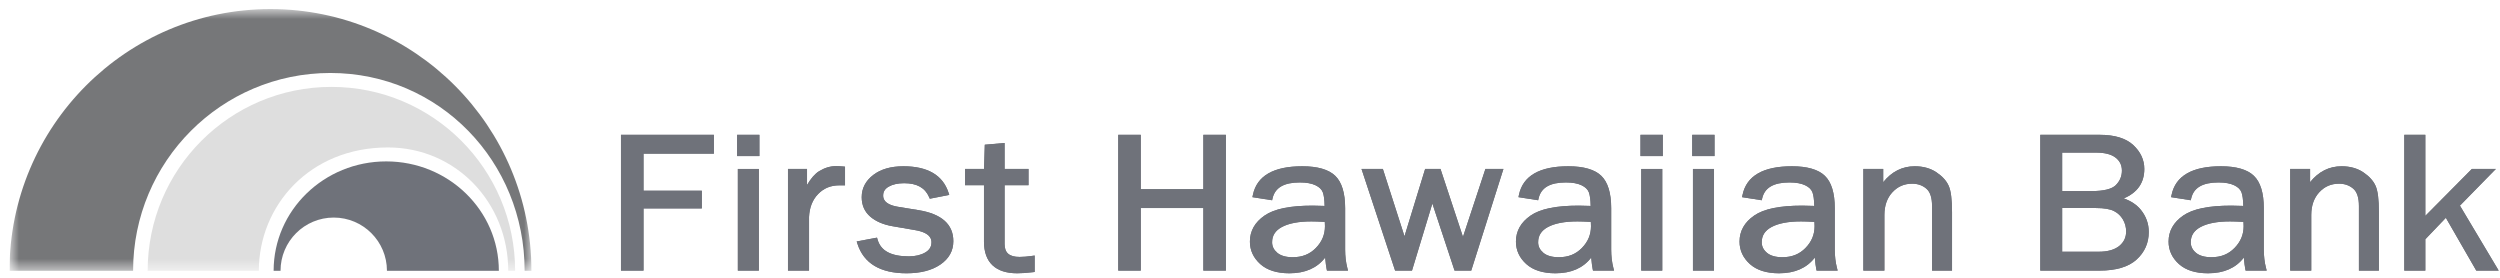 <svg width="198" height="22" viewBox="0 0 198 22" fill="none" xmlns="http://www.w3.org/2000/svg">
<g clip-path="url(#clip0_3845_4039)">
<mask id="mask0_3845_4039" style="mask-type:luminance" maskUnits="userSpaceOnUse" x="0" y="0" width="43" height="22">
<path d="M0.773 0.718H42.09V21.445H0.773V0.718Z" fill="#F0AB36"/>
</mask>
<g mask="url(#mask0_3845_4039)">
<path fill-rule="evenodd" clip-rule="evenodd" d="M26.246 6.882C18.21 6.882 11.695 13.402 11.695 21.445H20.5C20.5 16.337 24.479 11.678 30.723 11.678C36.114 11.678 40.251 16.051 40.251 21.445H40.797C40.797 13.402 34.283 6.882 26.246 6.882Z" fill="#DEDEDE"/>
</g>
<mask id="mask1_3845_4039" style="mask-type:luminance" maskUnits="userSpaceOnUse" x="0" y="0" width="43" height="22">
<path d="M0.773 0.718H42.09V21.445H0.773V0.718Z" fill="#A1252C"/>
</mask>
<g mask="url(#mask1_3845_4039)">
<path fill-rule="evenodd" clip-rule="evenodd" d="M21.419 0.718C10.004 0.718 0.75 9.998 0.75 21.445H10.541C10.541 12.794 17.535 5.78 26.162 5.78C34.789 5.78 41.552 12.794 41.552 21.445H42.089C42.089 9.998 32.834 0.718 21.419 0.718Z" fill="#767779"/>
</g>
<path fill-rule="evenodd" clip-rule="evenodd" d="M30.59 12.783C25.664 12.783 21.671 16.661 21.671 21.445H22.218C22.218 19.118 24.105 17.231 26.432 17.231C28.759 17.231 30.646 19.118 30.646 21.445H39.509C39.509 16.661 35.515 12.783 30.59 12.783Z" fill="#6F727A"/>
<path fill-rule="evenodd" clip-rule="evenodd" d="M49.181 21.431H50.966V16.507H55.585V15.105H50.966V12.17H56.541V10.677H49.181V21.431Z" fill="#6F727A"/>
<path fill-rule="evenodd" clip-rule="evenodd" d="M58.378 12.361H60.145V10.677H58.378V12.361Z" fill="#6F727A"/>
<path fill-rule="evenodd" clip-rule="evenodd" d="M58.437 21.431H60.103V13.382H58.437V21.431Z" fill="#6F727A"/>
<path fill-rule="evenodd" clip-rule="evenodd" d="M66.231 13.154C65.77 13.154 65.315 13.289 64.878 13.556C64.549 13.758 64.232 14.118 63.916 14.652V13.382H62.408V21.431H64.076V17.192C64.107 16.439 64.349 15.823 64.797 15.364C65.247 14.902 65.799 14.678 66.482 14.678H66.926V13.2L66.767 13.185C66.551 13.165 66.37 13.154 66.231 13.154Z" fill="#6F727A"/>
<path fill-rule="evenodd" clip-rule="evenodd" d="M72.768 16.647L71.117 16.377C69.947 16.182 69.947 15.651 69.947 15.477C69.947 15.181 70.087 14.956 70.375 14.787C70.69 14.604 71.105 14.51 71.608 14.51C72.618 14.51 73.265 14.87 73.584 15.609L73.641 15.738L75.181 15.437L75.119 15.248C74.664 13.869 73.463 13.169 71.549 13.169C70.558 13.169 69.755 13.4 69.161 13.857C68.554 14.324 68.246 14.916 68.246 15.615C68.246 16.251 68.475 16.77 68.927 17.159C69.364 17.534 69.953 17.788 70.681 17.915L72.467 18.223C73.772 18.442 73.772 19.012 73.772 19.199C73.772 19.541 73.613 19.801 73.288 19.992C72.936 20.199 72.498 20.303 71.985 20.303C70.573 20.303 69.762 19.868 69.504 18.974L69.46 18.821L67.85 19.123L67.911 19.312C68.41 20.86 69.718 21.644 71.8 21.644C72.898 21.644 73.795 21.415 74.464 20.961C75.155 20.494 75.505 19.868 75.505 19.102C75.505 17.773 74.584 16.947 72.768 16.647Z" fill="#6F727A"/>
<path fill-rule="evenodd" clip-rule="evenodd" d="M80.748 20.349C79.941 20.349 79.564 20.026 79.564 19.333V14.67H81.459V13.382H79.564V11.323L77.995 11.461L77.936 13.382H76.431V14.67H77.931V19.134C77.931 20.776 78.841 21.644 80.563 21.644C80.909 21.644 81.322 21.615 81.791 21.559L81.946 21.541V20.238L81.745 20.267C81.374 20.321 81.038 20.349 80.748 20.349Z" fill="#6F727A"/>
<path fill-rule="evenodd" clip-rule="evenodd" d="M49.181 21.431H50.966V16.507H55.585V15.105H50.966V12.17H56.541V10.677H49.181V21.431Z" fill="#6F727A"/>
<path fill-rule="evenodd" clip-rule="evenodd" d="M58.378 12.361H60.145V10.677H58.378V12.361Z" fill="#6F727A"/>
<path fill-rule="evenodd" clip-rule="evenodd" d="M58.437 21.431H60.103V13.382H58.437V21.431Z" fill="#6F727A"/>
<path fill-rule="evenodd" clip-rule="evenodd" d="M66.231 13.154C65.77 13.154 65.315 13.289 64.878 13.556C64.549 13.758 64.232 14.118 63.916 14.652V13.382H62.408V21.431H64.076V17.192C64.107 16.439 64.349 15.823 64.797 15.364C65.247 14.902 65.799 14.678 66.482 14.678H66.926V13.2L66.767 13.185C66.551 13.165 66.37 13.154 66.231 13.154Z" fill="#6F727A"/>
<path fill-rule="evenodd" clip-rule="evenodd" d="M72.768 16.647L71.117 16.377C69.947 16.182 69.947 15.651 69.947 15.477C69.947 15.181 70.087 14.956 70.375 14.787C70.69 14.604 71.105 14.51 71.608 14.51C72.618 14.51 73.265 14.87 73.584 15.609L73.641 15.738L75.181 15.437L75.119 15.248C74.664 13.869 73.463 13.169 71.549 13.169C70.558 13.169 69.755 13.4 69.161 13.857C68.554 14.324 68.246 14.916 68.246 15.615C68.246 16.251 68.475 16.77 68.927 17.159C69.364 17.534 69.953 17.788 70.681 17.915L72.467 18.223C73.772 18.442 73.772 19.012 73.772 19.199C73.772 19.541 73.613 19.801 73.288 19.992C72.936 20.199 72.498 20.303 71.985 20.303C70.573 20.303 69.762 19.868 69.504 18.974L69.46 18.821L67.85 19.123L67.911 19.312C68.41 20.86 69.718 21.644 71.8 21.644C72.898 21.644 73.795 21.415 74.464 20.961C75.155 20.494 75.505 19.868 75.505 19.102C75.505 17.773 74.584 16.947 72.768 16.647Z" fill="#6F727A"/>
<path fill-rule="evenodd" clip-rule="evenodd" d="M80.748 20.349C79.941 20.349 79.564 20.026 79.564 19.333V14.67H81.459V13.382H79.564V11.323L77.995 11.461L77.936 13.382H76.431V14.67H77.931V19.134C77.931 20.776 78.841 21.644 80.563 21.644C80.909 21.644 81.322 21.615 81.791 21.559L81.946 21.541V20.238L81.745 20.267C81.374 20.321 81.038 20.349 80.748 20.349Z" fill="#6F727A"/>
<path fill-rule="evenodd" clip-rule="evenodd" d="M95.305 14.983H90.349V10.677H88.565V21.431H90.349V16.476H95.305V21.431H97.09V10.677H95.305V14.983Z" fill="#6F727A"/>
<path fill-rule="evenodd" clip-rule="evenodd" d="M104.936 17.911C104.936 18.577 104.702 19.142 104.219 19.637C103.737 20.132 103.138 20.372 102.386 20.372C101.845 20.372 101.431 20.252 101.154 20.016C100.883 19.784 100.751 19.513 100.751 19.187C100.751 18.656 101.003 18.262 101.522 17.981C102.07 17.686 102.857 17.536 103.862 17.536C104.11 17.536 104.458 17.548 104.924 17.573C104.932 17.699 104.936 17.811 104.936 17.911ZM106.536 19.761V16.492C106.536 15.29 106.271 14.425 105.748 13.923C105.228 13.423 104.35 13.169 103.141 13.169C100.86 13.169 99.544 13.931 99.23 15.435L99.192 15.615L100.751 15.86L100.788 15.701C100.986 14.859 101.693 14.45 102.948 14.45C103.467 14.45 103.887 14.526 104.197 14.676C104.493 14.819 104.679 15.001 104.767 15.232C104.852 15.456 104.9 15.818 104.909 16.31C104.486 16.294 104.17 16.286 103.963 16.286C102.166 16.286 100.921 16.542 100.158 17.069C99.384 17.602 98.992 18.297 98.992 19.133C98.992 19.823 99.268 20.421 99.813 20.913C100.352 21.398 101.128 21.644 102.118 21.644C103.371 21.644 104.322 21.225 104.953 20.397C104.99 20.813 105.028 21.108 105.066 21.291L105.095 21.431H106.763L106.706 21.212C106.593 20.775 106.536 20.287 106.536 19.761Z" fill="#6F727A"/>
<path fill-rule="evenodd" clip-rule="evenodd" d="M115.867 18.761L114.088 13.382H112.87L111.235 18.712L109.523 13.382H107.832L110.492 21.431H111.83L113.443 16.119L115.201 21.431H116.522L119.071 13.382H117.644L115.867 18.761Z" fill="#6F727A"/>
<path fill-rule="evenodd" clip-rule="evenodd" d="M126.006 17.911C126.006 18.578 125.772 19.142 125.289 19.637C124.808 20.132 124.209 20.372 123.457 20.372C122.915 20.372 122.501 20.252 122.225 20.016C121.954 19.784 121.821 19.513 121.821 19.187C121.821 18.656 122.073 18.262 122.593 17.981C123.14 17.686 123.928 17.536 124.932 17.536C125.181 17.536 125.529 17.548 125.994 17.573C126.002 17.699 126.006 17.811 126.006 17.911ZM127.607 19.761V16.492C127.607 15.29 127.342 14.425 126.819 13.923C126.298 13.423 125.421 13.169 124.211 13.169C121.93 13.169 120.615 13.931 120.3 15.435L120.263 15.615L121.821 15.86L121.859 15.701C122.057 14.859 122.764 14.45 124.019 14.45C124.538 14.45 124.958 14.526 125.267 14.676C125.563 14.819 125.75 15.001 125.838 15.232C125.923 15.456 125.971 15.819 125.98 16.31C125.556 16.294 125.24 16.286 125.033 16.286C123.237 16.286 121.992 16.542 121.228 17.069C120.454 17.603 120.062 18.297 120.062 19.133C120.062 19.823 120.338 20.421 120.883 20.913C121.423 21.398 122.198 21.644 123.189 21.644C124.441 21.644 125.393 21.225 126.024 20.397C126.061 20.811 126.098 21.106 126.136 21.291L126.165 21.431H127.834L127.777 21.212C127.664 20.775 127.607 20.288 127.607 19.761Z" fill="#6F727A"/>
<path fill-rule="evenodd" clip-rule="evenodd" d="M129.926 12.361H131.694V10.677H129.926V12.361Z" fill="#6F727A"/>
<path fill-rule="evenodd" clip-rule="evenodd" d="M129.986 21.431H131.652V13.382H129.986V21.431Z" fill="#6F727A"/>
<path fill-rule="evenodd" clip-rule="evenodd" d="M134.023 12.361H135.791V10.677H134.023V12.361Z" fill="#6F727A"/>
<path fill-rule="evenodd" clip-rule="evenodd" d="M134.082 21.431H135.749V13.382H134.082V21.431Z" fill="#6F727A"/>
<path fill-rule="evenodd" clip-rule="evenodd" d="M140.302 17.981C140.849 17.686 141.636 17.536 142.641 17.536C142.889 17.536 143.237 17.548 143.703 17.573C143.711 17.699 143.715 17.811 143.715 17.911C143.715 18.578 143.481 19.142 142.998 19.637C142.516 20.132 141.917 20.372 141.165 20.372C140.624 20.372 140.21 20.252 139.934 20.016C139.662 19.784 139.53 19.513 139.53 19.187C139.53 18.656 139.782 18.262 140.302 17.981ZM145.315 19.761V16.492C145.315 15.29 145.05 14.425 144.528 13.923C144.007 13.423 143.13 13.169 141.92 13.169C139.64 13.169 138.323 13.931 138.009 15.435L137.972 15.615L139.53 15.86L139.567 15.701C139.766 14.859 140.473 14.45 141.727 14.45C142.246 14.45 142.666 14.526 142.976 14.676C143.272 14.819 143.459 15.001 143.546 15.232C143.632 15.456 143.68 15.819 143.689 16.31C143.265 16.294 142.949 16.286 142.742 16.286C140.945 16.286 139.7 16.542 138.937 17.069C138.163 17.602 137.771 18.297 137.771 19.133C137.771 19.823 138.047 20.421 138.592 20.913C139.131 21.398 139.907 21.644 140.898 21.644C142.15 21.644 143.101 21.226 143.733 20.397C143.769 20.812 143.807 21.106 143.845 21.291L143.874 21.431H145.542L145.485 21.212C145.372 20.775 145.315 20.287 145.315 19.761Z" fill="#6F727A"/>
<path fill-rule="evenodd" clip-rule="evenodd" d="M153.362 13.644C152.89 13.329 152.314 13.169 151.651 13.169C150.662 13.169 149.823 13.591 149.151 14.427V13.382H147.577V21.431H149.244V17.033C149.244 16.285 149.458 15.676 149.88 15.224C150.305 14.77 150.815 14.548 151.441 14.548C151.889 14.548 152.257 14.677 152.568 14.941C152.867 15.195 153.018 15.656 153.018 16.309V21.431H154.601V16.805C154.601 15.8 154.515 15.119 154.338 14.721C154.161 14.321 153.832 13.959 153.362 13.644Z" fill="#6F727A"/>
<path fill-rule="evenodd" clip-rule="evenodd" d="M163.324 16.476H166.008C166.641 16.476 167.12 16.557 167.429 16.716C167.736 16.875 167.968 17.093 168.137 17.384C168.305 17.673 168.39 17.991 168.39 18.329C168.39 18.805 168.211 19.183 167.843 19.481C167.47 19.784 166.923 19.937 166.218 19.937H163.324V16.476ZM167.584 14.651C167.274 14.972 166.619 15.135 165.639 15.135H163.324V12.086H166.008C166.701 12.086 167.225 12.222 167.563 12.491C167.894 12.753 168.055 13.087 168.055 13.511C168.055 13.951 167.901 14.324 167.584 14.651ZM168.2 15.712C169.282 15.258 169.83 14.475 169.83 13.38C169.83 12.662 169.533 12.025 168.949 11.484C168.367 10.948 167.474 10.677 166.293 10.677H161.591V21.431H166.293C167.595 21.431 168.579 21.137 169.216 20.557C169.858 19.974 170.183 19.239 170.183 18.372C170.183 17.724 169.972 17.135 169.557 16.622C169.235 16.225 168.78 15.92 168.2 15.712Z" fill="#6F727A"/>
<path fill-rule="evenodd" clip-rule="evenodd" d="M177.695 17.911C177.695 18.577 177.46 19.142 176.977 19.637C176.496 20.132 175.897 20.372 175.145 20.372C174.604 20.372 174.189 20.252 173.913 20.016C173.641 19.784 173.509 19.513 173.509 19.187C173.509 18.656 173.762 18.262 174.281 17.981C174.828 17.686 175.616 17.536 176.621 17.536C176.868 17.536 177.217 17.548 177.682 17.573C177.69 17.699 177.695 17.811 177.695 17.911ZM179.294 19.761V16.492C179.294 15.29 179.029 14.425 178.507 13.923C177.986 13.423 177.109 13.169 175.9 13.169C173.619 13.169 172.303 13.931 171.989 15.435L171.951 15.615L173.509 15.86L173.546 15.701C173.745 14.859 174.452 14.45 175.707 14.45C176.226 14.45 176.646 14.526 176.955 14.676C177.252 14.819 177.438 15.001 177.526 15.232C177.611 15.456 177.659 15.819 177.668 16.31C177.244 16.294 176.928 16.286 176.721 16.286C174.925 16.286 173.68 16.542 172.916 17.069C172.143 17.602 171.75 18.297 171.75 19.133C171.75 19.823 172.027 20.421 172.571 20.913C173.111 21.398 173.886 21.644 174.877 21.644C176.129 21.644 177.081 21.225 177.712 20.397C177.749 20.814 177.786 21.108 177.824 21.291L177.853 21.431H179.522L179.465 21.212C179.351 20.775 179.294 20.287 179.294 19.761Z" fill="#6F727A"/>
<path fill-rule="evenodd" clip-rule="evenodd" d="M187.17 13.644C186.698 13.329 186.123 13.169 185.458 13.169C184.469 13.169 183.63 13.591 182.959 14.427V13.382H181.384V21.431H183.052V17.033C183.052 16.284 183.266 15.675 183.688 15.224C184.112 14.769 184.623 14.548 185.249 14.548C185.696 14.548 186.065 14.677 186.376 14.941C186.675 15.195 186.826 15.655 186.826 16.309V21.431H188.409V16.805C188.409 15.8 188.323 15.118 188.146 14.721C187.969 14.322 187.64 13.959 187.17 13.644Z" fill="#6F727A"/>
<path fill-rule="evenodd" clip-rule="evenodd" d="M194.826 16.286L197.669 13.382H195.771L192.087 17.096V10.677H190.42V21.431H192.087V18.948L193.712 17.248L196.121 21.431H197.896L194.826 16.286Z" fill="#6F727A"/>
<path fill-rule="evenodd" clip-rule="evenodd" d="M95.305 14.983H90.349V10.677H88.565V21.431H90.349V16.476H95.305V21.431H97.09V10.677H95.305V14.983Z" fill="#6F727A"/>
<path fill-rule="evenodd" clip-rule="evenodd" d="M104.936 17.911C104.936 18.577 104.702 19.142 104.219 19.637C103.737 20.132 103.138 20.372 102.386 20.372C101.845 20.372 101.431 20.252 101.154 20.016C100.883 19.784 100.751 19.513 100.751 19.187C100.751 18.656 101.003 18.262 101.522 17.981C102.07 17.686 102.857 17.536 103.862 17.536C104.11 17.536 104.458 17.548 104.924 17.573C104.932 17.699 104.936 17.811 104.936 17.911ZM106.536 19.761V16.492C106.536 15.29 106.271 14.425 105.748 13.923C105.228 13.423 104.35 13.169 103.141 13.169C100.86 13.169 99.544 13.931 99.23 15.435L99.192 15.615L100.751 15.86L100.788 15.701C100.986 14.859 101.693 14.45 102.948 14.45C103.467 14.45 103.887 14.526 104.197 14.676C104.493 14.819 104.679 15.001 104.767 15.232C104.852 15.456 104.9 15.818 104.909 16.31C104.486 16.294 104.17 16.286 103.963 16.286C102.166 16.286 100.921 16.542 100.158 17.069C99.384 17.602 98.992 18.297 98.992 19.133C98.992 19.823 99.268 20.421 99.813 20.913C100.352 21.398 101.128 21.644 102.118 21.644C103.371 21.644 104.322 21.225 104.953 20.397C104.99 20.813 105.028 21.108 105.066 21.291L105.095 21.431H106.763L106.706 21.212C106.593 20.775 106.536 20.287 106.536 19.761Z" fill="#6F727A"/>
<path fill-rule="evenodd" clip-rule="evenodd" d="M115.867 18.761L114.088 13.382H112.87L111.235 18.712L109.523 13.382H107.832L110.492 21.431H111.83L113.443 16.119L115.201 21.431H116.522L119.071 13.382H117.644L115.867 18.761Z" fill="#6F727A"/>
<path fill-rule="evenodd" clip-rule="evenodd" d="M126.006 17.911C126.006 18.578 125.772 19.142 125.289 19.637C124.808 20.132 124.209 20.372 123.457 20.372C122.915 20.372 122.501 20.252 122.225 20.016C121.954 19.784 121.821 19.513 121.821 19.187C121.821 18.656 122.073 18.262 122.593 17.981C123.14 17.686 123.928 17.536 124.932 17.536C125.181 17.536 125.529 17.548 125.994 17.573C126.002 17.699 126.006 17.811 126.006 17.911ZM127.607 19.761V16.492C127.607 15.29 127.342 14.425 126.819 13.923C126.298 13.423 125.421 13.169 124.211 13.169C121.93 13.169 120.615 13.931 120.3 15.435L120.263 15.615L121.821 15.86L121.859 15.701C122.057 14.859 122.764 14.45 124.019 14.45C124.538 14.45 124.958 14.526 125.267 14.676C125.563 14.819 125.75 15.001 125.838 15.232C125.923 15.456 125.971 15.819 125.98 16.31C125.556 16.294 125.24 16.286 125.033 16.286C123.237 16.286 121.992 16.542 121.228 17.069C120.454 17.603 120.062 18.297 120.062 19.133C120.062 19.823 120.338 20.421 120.883 20.913C121.423 21.398 122.198 21.644 123.189 21.644C124.441 21.644 125.393 21.225 126.024 20.397C126.061 20.811 126.098 21.106 126.136 21.291L126.165 21.431H127.834L127.777 21.212C127.664 20.775 127.607 20.288 127.607 19.761Z" fill="#6F727A"/>
<path fill-rule="evenodd" clip-rule="evenodd" d="M129.926 12.361H131.694V10.677H129.926V12.361Z" fill="#6F727A"/>
<path fill-rule="evenodd" clip-rule="evenodd" d="M129.986 21.431H131.652V13.382H129.986V21.431Z" fill="#6F727A"/>
<path fill-rule="evenodd" clip-rule="evenodd" d="M134.023 12.361H135.791V10.677H134.023V12.361Z" fill="#6F727A"/>
<path fill-rule="evenodd" clip-rule="evenodd" d="M134.082 21.431H135.749V13.382H134.082V21.431Z" fill="#6F727A"/>
<path fill-rule="evenodd" clip-rule="evenodd" d="M140.302 17.981C140.849 17.686 141.636 17.536 142.641 17.536C142.889 17.536 143.237 17.548 143.703 17.573C143.711 17.699 143.715 17.811 143.715 17.911C143.715 18.578 143.481 19.142 142.998 19.637C142.516 20.132 141.917 20.372 141.165 20.372C140.624 20.372 140.21 20.252 139.934 20.016C139.662 19.784 139.53 19.513 139.53 19.187C139.53 18.656 139.782 18.262 140.302 17.981ZM145.315 19.761V16.492C145.315 15.29 145.05 14.425 144.528 13.923C144.007 13.423 143.13 13.169 141.92 13.169C139.64 13.169 138.323 13.931 138.009 15.435L137.972 15.615L139.53 15.86L139.567 15.701C139.766 14.859 140.473 14.45 141.727 14.45C142.246 14.45 142.666 14.526 142.976 14.676C143.272 14.819 143.459 15.001 143.546 15.232C143.632 15.456 143.68 15.819 143.689 16.31C143.265 16.294 142.949 16.286 142.742 16.286C140.945 16.286 139.7 16.542 138.937 17.069C138.163 17.602 137.771 18.297 137.771 19.133C137.771 19.823 138.047 20.421 138.592 20.913C139.131 21.398 139.907 21.644 140.898 21.644C142.15 21.644 143.101 21.226 143.733 20.397C143.769 20.812 143.807 21.106 143.845 21.291L143.874 21.431H145.542L145.485 21.212C145.372 20.775 145.315 20.287 145.315 19.761Z" fill="#6F727A"/>
<path fill-rule="evenodd" clip-rule="evenodd" d="M153.362 13.644C152.89 13.329 152.314 13.169 151.651 13.169C150.662 13.169 149.823 13.591 149.151 14.427V13.382H147.577V21.431H149.244V17.033C149.244 16.285 149.458 15.676 149.88 15.224C150.305 14.77 150.815 14.548 151.441 14.548C151.889 14.548 152.257 14.677 152.568 14.941C152.867 15.195 153.018 15.656 153.018 16.309V21.431H154.601V16.805C154.601 15.8 154.515 15.119 154.338 14.721C154.161 14.321 153.832 13.959 153.362 13.644Z" fill="#6F727A"/>
<path fill-rule="evenodd" clip-rule="evenodd" d="M163.324 16.476H166.008C166.641 16.476 167.12 16.557 167.429 16.716C167.736 16.875 167.968 17.093 168.137 17.384C168.305 17.673 168.39 17.991 168.39 18.329C168.39 18.805 168.211 19.183 167.843 19.481C167.47 19.784 166.923 19.937 166.218 19.937H163.324V16.476ZM167.584 14.651C167.274 14.972 166.619 15.135 165.639 15.135H163.324V12.086H166.008C166.701 12.086 167.225 12.222 167.563 12.491C167.894 12.753 168.055 13.087 168.055 13.511C168.055 13.951 167.901 14.324 167.584 14.651ZM168.2 15.712C169.282 15.258 169.83 14.475 169.83 13.38C169.83 12.662 169.533 12.025 168.949 11.484C168.367 10.948 167.474 10.677 166.293 10.677H161.591V21.431H166.293C167.595 21.431 168.579 21.137 169.216 20.557C169.858 19.974 170.183 19.239 170.183 18.372C170.183 17.724 169.972 17.135 169.557 16.622C169.235 16.225 168.78 15.92 168.2 15.712Z" fill="#6F727A"/>
<path fill-rule="evenodd" clip-rule="evenodd" d="M177.695 17.911C177.695 18.577 177.46 19.142 176.977 19.637C176.496 20.132 175.897 20.372 175.145 20.372C174.604 20.372 174.189 20.252 173.913 20.016C173.641 19.784 173.509 19.513 173.509 19.187C173.509 18.656 173.762 18.262 174.281 17.981C174.828 17.686 175.616 17.536 176.621 17.536C176.868 17.536 177.217 17.548 177.682 17.573C177.69 17.699 177.695 17.811 177.695 17.911ZM179.294 19.761V16.492C179.294 15.29 179.029 14.425 178.507 13.923C177.986 13.423 177.109 13.169 175.9 13.169C173.619 13.169 172.303 13.931 171.989 15.435L171.951 15.615L173.509 15.86L173.546 15.701C173.745 14.859 174.452 14.45 175.707 14.45C176.226 14.45 176.646 14.526 176.955 14.676C177.252 14.819 177.438 15.001 177.526 15.232C177.611 15.456 177.659 15.819 177.668 16.31C177.244 16.294 176.928 16.286 176.721 16.286C174.925 16.286 173.68 16.542 172.916 17.069C172.143 17.602 171.75 18.297 171.75 19.133C171.75 19.823 172.027 20.421 172.571 20.913C173.111 21.398 173.886 21.644 174.877 21.644C176.129 21.644 177.081 21.225 177.712 20.397C177.749 20.814 177.786 21.108 177.824 21.291L177.853 21.431H179.522L179.465 21.212C179.351 20.775 179.294 20.287 179.294 19.761Z" fill="#6F727A"/>
<path fill-rule="evenodd" clip-rule="evenodd" d="M187.17 13.644C186.698 13.329 186.123 13.169 185.458 13.169C184.469 13.169 183.63 13.591 182.959 14.427V13.382H181.384V21.431H183.052V17.033C183.052 16.284 183.266 15.675 183.688 15.224C184.112 14.769 184.623 14.548 185.249 14.548C185.696 14.548 186.065 14.677 186.376 14.941C186.675 15.195 186.826 15.655 186.826 16.309V21.431H188.409V16.805C188.409 15.8 188.323 15.118 188.146 14.721C187.969 14.322 187.64 13.959 187.17 13.644Z" fill="#6F727A"/>
<path fill-rule="evenodd" clip-rule="evenodd" d="M194.826 16.286L197.669 13.382H195.771L192.087 17.096V10.677H190.42V21.431H192.087V18.948L193.712 17.248L196.121 21.431H197.896L194.826 16.286Z" fill="#6F727A"/>
</g>
<defs>
<clipPath id="clip0_3845_4039">
<rect width="197.25" height="21.04" fill="white" transform="translate(0.75 0.604)"/>
</clipPath>
</defs>
</svg>
